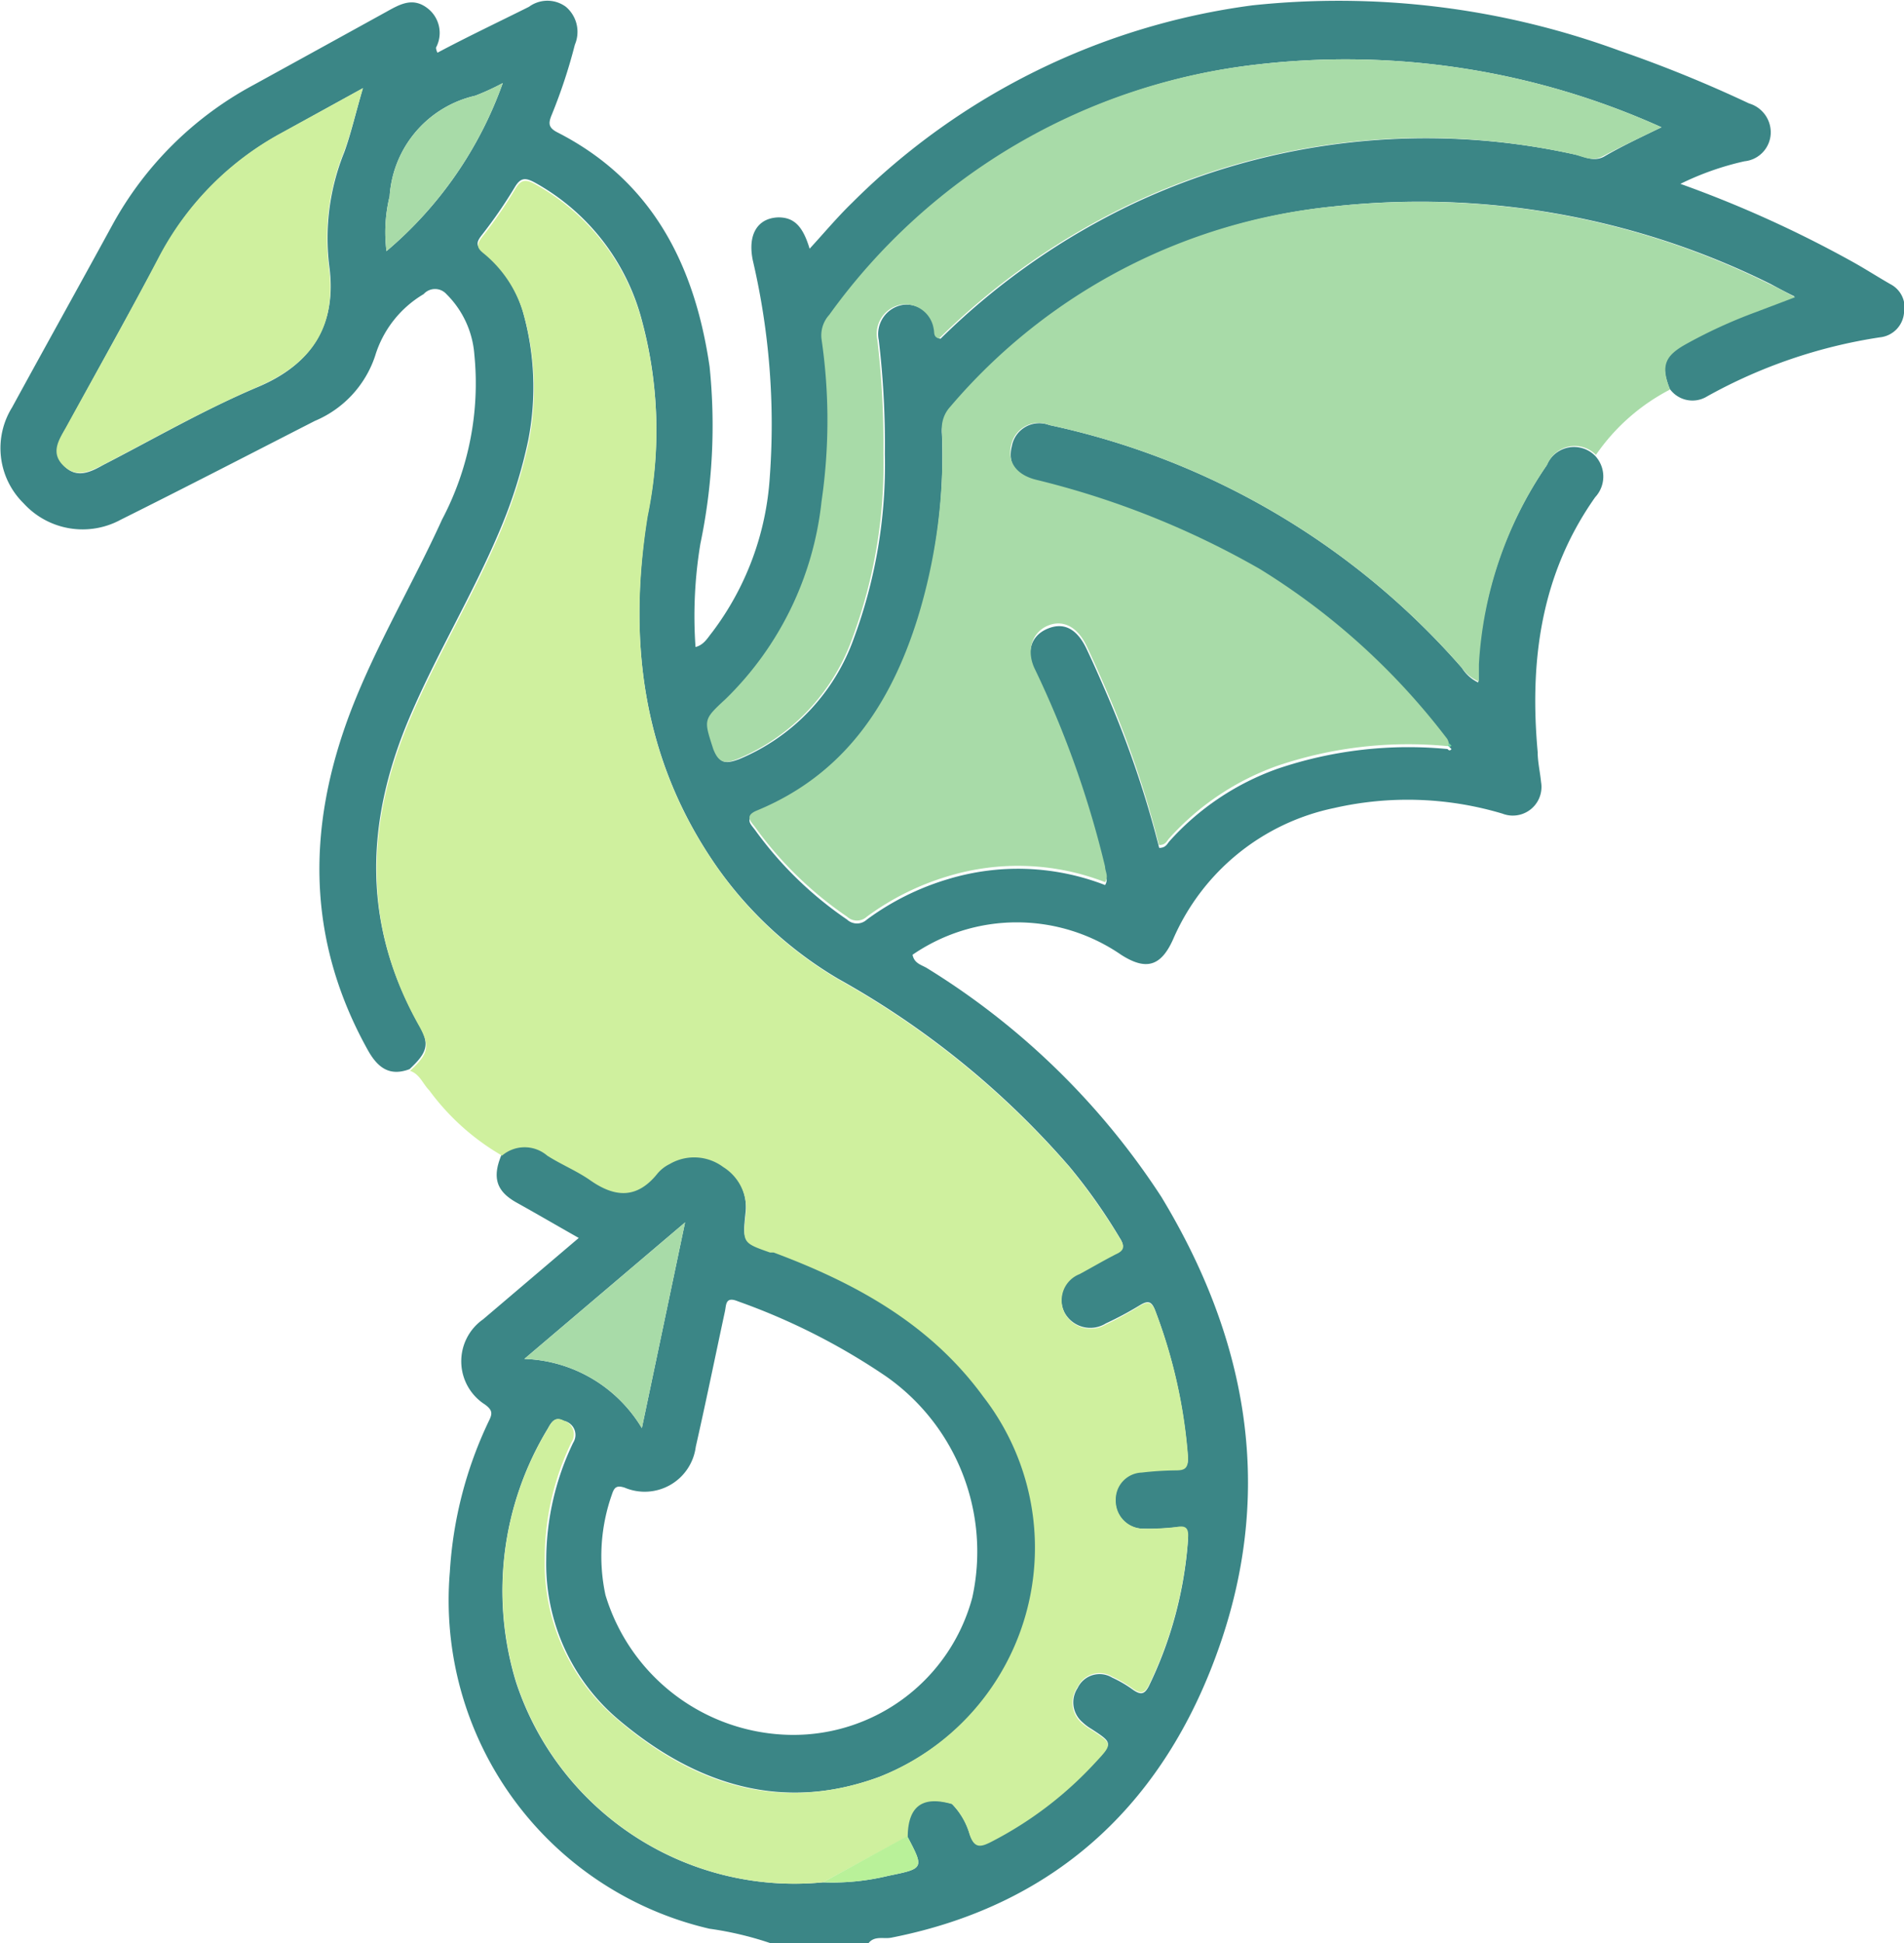 <svg id="Layer_1" data-name="Layer 1" xmlns="http://www.w3.org/2000/svg" width="78.43" height="80" viewBox="0 0 78.43 80"><defs><style>.cls-1{fill:#3b8686;}.cls-2{fill:#a8dba8;}.cls-3{fill:#cff09e;}.cls-4{fill:#b9f199;}.cls-5{fill:#6ed5a1;}</style></defs><path class="cls-1" d="M33.5,80.5A13.76,13.76,0,0,0,31,79.91,13.88,13.88,0,0,1,20.31,65.22,16.69,16.69,0,0,1,21.92,59c.15-.3.15-.44-.16-.67a2.11,2.11,0,0,1-.08-3.51l3.94-3.35c-.9-.51-1.74-1-2.55-1.45s-1.05-1-.62-2a1.43,1.43,0,0,1,1.86,0c.56.37,1.2.63,1.75,1,1,.71,2,.8,2.79-.27a1.7,1.7,0,0,1,.5-.38,2,2,0,0,1,2.21.12,2,2,0,0,1,.93,1.94c-.12,1.18-.13,1.18,1,1.58l.15,0c3.37,1.25,6.44,3,8.63,5.9A10.15,10.15,0,0,1,38,73.66c-4,1.48-7.59.3-10.72-2.34a8.39,8.39,0,0,1-3-6.6,11.2,11.2,0,0,1,1.11-4.82A.59.59,0,0,0,25,59c-.37-.19-.51.06-.66.33a12.86,12.86,0,0,0-1.3,10.44A12.07,12.07,0,0,0,35.68,78a9.8,9.8,0,0,0,2.7-.27c1.47-.3,1.47-.3.77-1.63,0-1.26.61-1.69,1.83-1.34A2.89,2.89,0,0,1,41.72,76c.19.56.44.53.9.29a15.37,15.37,0,0,0,4.27-3.24c.73-.79.73-.79-.16-1.37a2,2,0,0,1-.37-.28A1.07,1.07,0,0,1,46.17,70a1,1,0,0,1,1.42-.43,5.08,5.08,0,0,1,.87.51c.31.21.47.19.65-.17a16.43,16.43,0,0,0,1.61-6.06c0-.39-.1-.51-.48-.47a9.32,9.32,0,0,1-1.4.06,1.13,1.13,0,0,1-1.11-1.17A1.11,1.11,0,0,1,48.8,61.1,13.33,13.33,0,0,1,50.2,61c.39,0,.54-.1.51-.53a21.51,21.51,0,0,0-1.34-6c-.16-.44-.33-.42-.67-.21a13.8,13.8,0,0,1-1.37.73,1.21,1.21,0,0,1-1.69-.43,1.16,1.16,0,0,1,.6-1.63c.5-.28,1-.56,1.5-.81.35-.17.36-.35.16-.66a23.1,23.1,0,0,0-2.07-2.93,35.35,35.35,0,0,0-9.52-7.73,16.15,16.15,0,0,1-5-4.61c-3.07-4.4-3.68-9.3-2.86-14.46a17.25,17.25,0,0,0-.22-8A9.12,9.12,0,0,0,23.78,8c-.35-.18-.55-.2-.79.2a19.45,19.45,0,0,1-1.38,2c-.23.3-.21.44.08.66a5.06,5.06,0,0,1,1.62,2.44,11.4,11.4,0,0,1,.23,5.32,20,20,0,0,1-1.17,3.71c-1.12,2.66-2.63,5.13-3.75,7.78-1.8,4.27-1.92,8.47.42,12.59.45.79.35,1.13-.39,1.82-.82.31-1.31-.06-1.71-.77-2.54-4.55-2.54-9.2-.7-14,1.05-2.72,2.55-5.22,3.75-7.86a12,12,0,0,0,1.33-6.79,3.91,3.91,0,0,0-1.15-2.49.63.63,0,0,0-.94,0,4.46,4.46,0,0,0-2,2.55,4.41,4.41,0,0,1-2.48,2.67c-2.66,1.36-5.31,2.73-8,4.07a3.29,3.29,0,0,1-4-.68,3.18,3.18,0,0,1-.47-3.95c1.37-2.51,2.76-5,4.13-7.51A14.37,14.37,0,0,1,12.22,4q2.73-1.5,5.45-3c.56-.31,1.1-.64,1.72-.16a1.28,1.28,0,0,1,.35,1.62s0,.09.06.21C21.06,2,22.33,1.4,23.57.78a1.28,1.28,0,0,1,1.52,0,1.35,1.35,0,0,1,.37,1.56,22.06,22.06,0,0,1-.95,2.88c-.14.34-.16.53.23.73,3.92,2,5.66,5.47,6.27,9.65a23.79,23.79,0,0,1-.38,7.29,18.19,18.19,0,0,0-.2,4.25c.35-.09.5-.38.68-.6a11.84,11.84,0,0,0,2.38-6.41,29.66,29.66,0,0,0-.7-8.91c-.22-1.06.19-1.74,1.05-1.77.62,0,1,.32,1.29,1.29.59-.64,1.14-1.3,1.75-1.89A28.61,28.61,0,0,1,53.37.72,33.62,33.62,0,0,1,68.5,2.59a53.59,53.59,0,0,1,5.33,2.17A1.24,1.24,0,0,1,74.72,6a1.2,1.2,0,0,1-1.08,1.14A11.74,11.74,0,0,0,71,8.07a47.73,47.73,0,0,1,7.11,3.22c.52.29,1,.6,1.54.91a1.08,1.08,0,0,1,.56,1.19,1.11,1.11,0,0,1-1,1,21.12,21.12,0,0,0-7.11,2.43,1.15,1.15,0,0,1-1.54-.31c-.38-.95-.25-1.36.64-1.86a20.53,20.53,0,0,1,2.9-1.33l1.61-.61c-.45-.22-.74-.38-1-.52A32.47,32.47,0,0,0,56.72,9a23.72,23.72,0,0,0-15.8,8.37,1.31,1.31,0,0,0-.34,1,23,23,0,0,1-1,7.7c-1.11,3.55-3,6.44-6.62,7.92-.53.22-.25.45-.08.68a15.28,15.28,0,0,0,3.79,3.69.6.6,0,0,0,.82,0,10.83,10.83,0,0,1,3.33-1.66,9.93,9.93,0,0,1,6.48.24c.15-.24,0-.44,0-.64a40.57,40.57,0,0,0-2.89-8.13c-.38-.82-.17-1.49.51-1.78s1.22,0,1.61.81c.3.63.58,1.27.86,1.92a41.62,41.62,0,0,1,2.14,6.29c.26,0,.32-.15.41-.26a10.88,10.88,0,0,1,4.47-3,16.8,16.8,0,0,1,7-.81c.05.06.1.08.16,0l-.09-.09a.74.74,0,0,0-.07-.21,28.38,28.38,0,0,0-7.72-7,35.27,35.27,0,0,0-9.23-3.68c-.84-.22-1.18-.79-1-1.49A1.15,1.15,0,0,1,45,18,31.22,31.22,0,0,1,62,28a1.59,1.59,0,0,0,.67.6c0-.26,0-.48,0-.71a16.13,16.13,0,0,1,2.82-8.23,1.22,1.22,0,0,1,2-.39,1.25,1.25,0,0,1,0,1.7c-2.24,3.17-2.71,6.74-2.37,10.49,0,.41.1.83.14,1.24A1.18,1.18,0,0,1,63.67,34a13.61,13.61,0,0,0-6.94-.23,9.28,9.28,0,0,0-6.63,5.41c-.5,1.11-1.11,1.29-2.14.63a7.58,7.58,0,0,0-8.59,0c.07.37.39.42.61.56a30.71,30.71,0,0,1,9.64,9.41c3.47,5.73,4.65,11.84,2.46,18.3S45.46,78.91,38.49,80.28c-.31.06-.68-.09-.93.22Zm.89-8.57a7.63,7.63,0,0,0,7.44-5.65,8.81,8.81,0,0,0-3.55-9.11,26.71,26.71,0,0,0-6.1-3.09c-.53-.22-.48.15-.54.42-.4,1.86-.78,3.72-1.2,5.57a2.12,2.12,0,0,1-2.93,1.68c-.34-.11-.43,0-.52.27a7.62,7.62,0,0,0-.27,4.15A8.1,8.1,0,0,0,34.39,71.93ZM70.22,5.74A31.63,31.63,0,0,0,53.61,3.15,25.13,25.13,0,0,0,36,13.47a1.26,1.26,0,0,0-.32,1,23.07,23.07,0,0,1,0,6.69,13.34,13.34,0,0,1-3.94,8.12c-.94.87-.91.85-.52,2.07.19.59.45.61,1,.41a8.46,8.46,0,0,0,4.74-5,20.57,20.57,0,0,0,1.27-7.57,36.6,36.6,0,0,0-.25-4.68,1.22,1.22,0,0,1,1-1.46,1.19,1.19,0,0,1,1.32,1c0,.14,0,.33.22.4a29.07,29.07,0,0,1,8-5.59,28.36,28.36,0,0,1,18.13-2c.39.08.77.32,1.2.09C68.55,6.54,69.33,6.17,70.22,5.74ZM16.73,4.13,13.34,6a12.31,12.31,0,0,0-5,5.09c-1.24,2.33-2.54,4.64-3.82,7-.28.5-.64,1-.13,1.56s1.07.32,1.63,0c2.12-1.09,4.2-2.3,6.39-3.22s3.27-2.54,2.93-5a9.42,9.42,0,0,1,.62-4.66C16.24,6,16.43,5.15,16.73,4.13Zm6.65,52.32a5.87,5.87,0,0,1,4.84,2.85L30,50.83ZM22.49,3.92a10.11,10.11,0,0,1-1.13.52,4.55,4.55,0,0,0-3.53,4.14,6.25,6.25,0,0,0-.13,2.26A16.12,16.12,0,0,0,22.49,3.92Z" transform="translate(-1.78 -0.5)"/><path class="cls-2" d="M67.52,19.23a1.22,1.22,0,0,0-2,.39,16.13,16.13,0,0,0-2.82,8.23c0,.23,0,.45,0,.71A1.59,1.59,0,0,1,62,28,31.22,31.22,0,0,0,45,18a1.15,1.15,0,0,0-1.55.76c-.2.7.14,1.27,1,1.49a35.27,35.27,0,0,1,9.23,3.68,28.38,28.38,0,0,1,7.72,7,.74.74,0,0,1,.07.21l-.07.08a16.8,16.8,0,0,0-7,.81,10.88,10.88,0,0,0-4.47,3c-.09.11-.15.27-.41.26A41.62,41.62,0,0,0,47.39,29c-.28-.65-.56-1.29-.86-1.92-.39-.81-1-1.08-1.61-.81s-.89,1-.51,1.78a40.57,40.57,0,0,1,2.89,8.13c0,.2.16.4,0,.64a9.93,9.93,0,0,0-6.48-.24,10.83,10.83,0,0,0-3.33,1.66.6.6,0,0,1-.82,0,15.28,15.28,0,0,1-3.79-3.69c-.17-.23-.45-.46.08-.68,3.59-1.48,5.51-4.37,6.62-7.92a23,23,0,0,0,1-7.7,1.31,1.31,0,0,1,.34-1A23.72,23.72,0,0,1,56.72,9a32.47,32.47,0,0,1,18,3.22c.31.14.6.3,1,.52l-1.61.61a20.53,20.53,0,0,0-2.9,1.33c-.89.5-1,.91-.64,1.86A8.37,8.37,0,0,0,67.52,19.23Z" transform="translate(-1.78 -0.5)"/><path class="cls-3" d="M50.72,63.81a16.43,16.43,0,0,1-1.61,6.06c-.18.36-.34.38-.65.17a5.08,5.08,0,0,0-.87-.51,1,1,0,0,0-1.42.43,1.1,1.1,0,0,0,.18,1.49,2.6,2.6,0,0,0,.38.27c.89.58.89.58.15,1.37a15.32,15.32,0,0,1-4.26,3.24c-.46.24-.71.27-.9-.3A3,3,0,0,0,41,74.78c-1.22-.35-1.81.08-1.83,1.33L35.68,78a12.07,12.07,0,0,1-12.63-8.23,12.84,12.84,0,0,1,1.3-10.45c.15-.27.29-.52.65-.33a.59.59,0,0,1,.32.89,11,11,0,0,0-1.1,4.82,8.36,8.36,0,0,0,3,6.6C30.37,74,33.93,75.15,38,73.66A10.15,10.15,0,0,0,42.28,58C40.09,55,37,53.32,33.65,52.07l-.15,0c-1.14-.4-1.13-.4-1-1.58a2,2,0,0,0-.93-1.94,2,2,0,0,0-2.21-.12,1.54,1.54,0,0,0-.49.38c-.85,1.07-1.77,1-2.8.27-.55-.38-1.19-.64-1.75-1a1.43,1.43,0,0,0-1.86,0,9.81,9.81,0,0,1-3-2.69c-.26-.26-.39-.67-.79-.8.75-.69.84-1,.39-1.82-2.34-4.13-2.22-8.32-.42-12.59,1.12-2.65,2.63-5.13,3.75-7.78a20.93,20.93,0,0,0,1.17-3.7,11.3,11.3,0,0,0-.23-5.33,5,5,0,0,0-1.62-2.43c-.29-.23-.31-.36-.08-.67a18.4,18.4,0,0,0,1.38-2c.24-.4.45-.38.79-.2a9.12,9.12,0,0,1,4.43,5.69,17.39,17.39,0,0,1,.23,8c-.83,5.16-.22,10.06,2.86,14.45a16,16,0,0,0,5,4.62,35.57,35.57,0,0,1,9.52,7.73,25,25,0,0,1,2.07,2.93c.2.31.2.49-.16.65-.51.26-1,.55-1.5.82a1.16,1.16,0,0,0-.6,1.63,1.22,1.22,0,0,0,1.69.44,14,14,0,0,0,1.37-.75c.33-.2.51-.21.67.22a21.25,21.25,0,0,1,1.34,6c0,.44-.11.54-.5.54a13.34,13.34,0,0,0-1.41.09,1.11,1.11,0,0,0-1.07,1.13,1.15,1.15,0,0,0,1.11,1.18,10.85,10.85,0,0,0,1.4-.07C50.62,63.3,50.75,63.41,50.72,63.81Z" transform="translate(-1.78 -0.5)"/><path class="cls-2" d="M70.22,5.74c-.89.43-1.67.8-2.43,1.2-.43.23-.81,0-1.2-.09a28.36,28.36,0,0,0-18.13,2,29.07,29.07,0,0,0-8,5.59c-.25-.07-.18-.26-.22-.4a1.19,1.19,0,0,0-1.32-1,1.22,1.22,0,0,0-1,1.46,36.6,36.6,0,0,1,.25,4.68,20.57,20.57,0,0,1-1.27,7.57,8.46,8.46,0,0,1-4.74,5c-.51.2-.77.18-1-.41-.39-1.22-.42-1.2.52-2.07a13.34,13.34,0,0,0,3.94-8.12,23.07,23.07,0,0,0,0-6.69,1.26,1.26,0,0,1,.32-1A25.13,25.13,0,0,1,53.61,3.15,31.63,31.63,0,0,1,70.22,5.74Z" transform="translate(-1.78 -0.5)"/><path class="cls-3" d="M16.73,4.13c-.3,1-.49,1.85-.79,2.64a9.42,9.42,0,0,0-.62,4.66c.34,2.46-.61,4-2.93,5S8.12,18.56,6,19.65c-.56.29-1.11.53-1.63,0s-.15-1.06.13-1.56c1.28-2.32,2.58-4.63,3.82-7a12.31,12.31,0,0,1,5-5.09Z" transform="translate(-1.78 -0.5)"/><path class="cls-2" d="M23.38,56.45,30,50.83,28.22,59.3A5.87,5.87,0,0,0,23.38,56.45Z" transform="translate(-1.78 -0.5)"/><path class="cls-2" d="M22.49,3.92a16.12,16.12,0,0,1-4.79,6.92,6.25,6.25,0,0,1,.13-2.26,4.55,4.55,0,0,1,3.53-4.14A10.11,10.11,0,0,0,22.49,3.92Z" transform="translate(-1.78 -0.5)"/><path class="cls-4" d="M35.68,78l3.47-1.9c.7,1.33.7,1.33-.77,1.63A9.8,9.8,0,0,1,35.68,78Z" transform="translate(-1.78 -0.5)"/><path class="cls-5" d="M61.48,31.11l.09.09c-.06.07-.11.05-.16,0Z" transform="translate(-1.78 -0.5)"/></svg>
